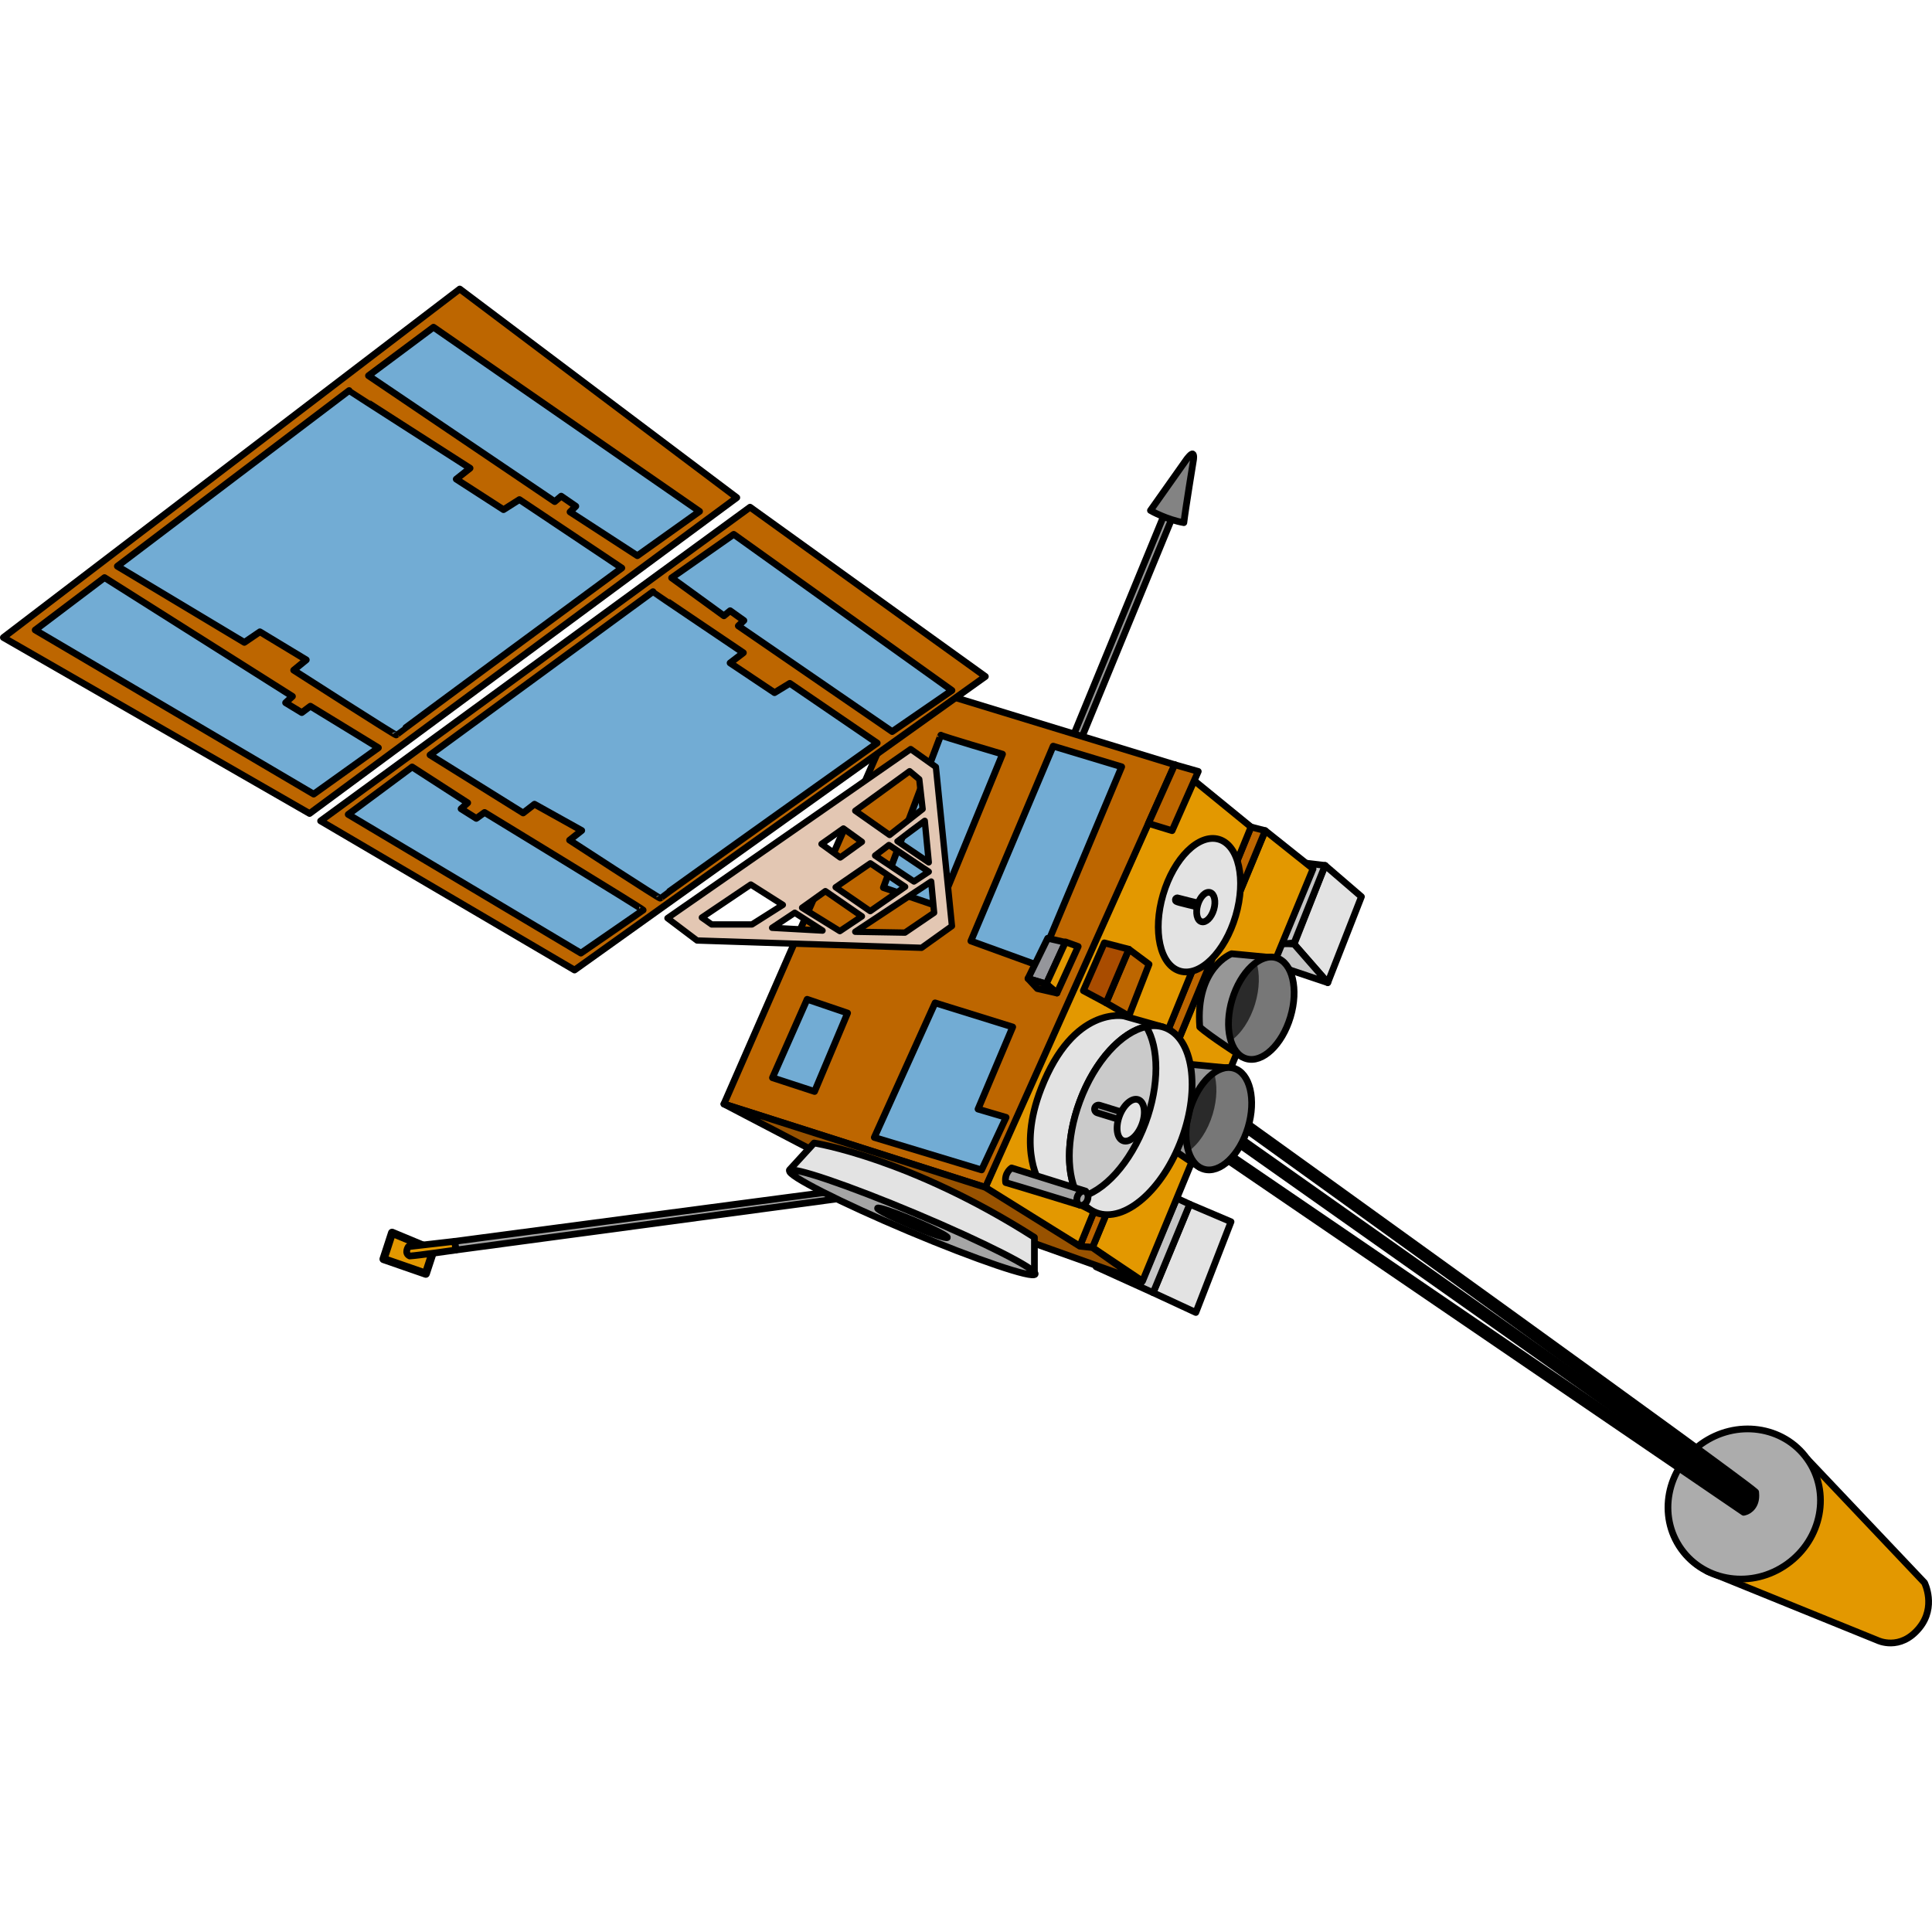 <?xml version="1.0" encoding="utf-8"?>
<!-- Created by: Science Figures, www.sciencefigures.org, Generator: Science Figures Editor -->
<!DOCTYPE svg PUBLIC "-//W3C//DTD SVG 1.1//EN" "http://www.w3.org/Graphics/SVG/1.1/DTD/svg11.dtd">
<svg version="1.1" id="Layer_1" xmlns="http://www.w3.org/2000/svg" xmlns:xlink="http://www.w3.org/1999/xlink" 
	 width="800px" height="800px" viewBox="0 0 451.059 317.681" enable-background="new 0 0 451.059 317.681"
	 xml:space="preserve">
<g>
	
		<polygon fill="#A5A5A5" stroke="#000000" stroke-width="1.57" stroke-linecap="round" stroke-linejoin="round" stroke-miterlimit="10" points="
		106.417,225.155 106.164,223.122 196.499,211.2 196.752,213.038 	"/>
	
		<polygon fill="#E39800" stroke="#000000" stroke-width="1.889" stroke-linecap="round" stroke-linejoin="round" stroke-miterlimit="10" points="
		101.229,225.155 99.412,230.682 89.54,227.258 91.539,221.119 	"/>
	
		<path fill="#E39800" stroke="#000000" stroke-width="1.57" stroke-linecap="round" stroke-linejoin="round" stroke-miterlimit="10" d="
		M95.324,224.367c0,0-1.038,1.552,0.332,2.181c1.922-0.11,10.761-1.393,10.761-1.393l-0.253-2.033L95.324,224.367z"/>
	
		<path fill="#E39800" stroke="#000000" stroke-width="1.57" stroke-linecap="round" stroke-linejoin="round" stroke-miterlimit="10" d="
		M421.919,273.916l27.39,28.907c0,0,2.83,5.601-1.205,10.543c-4.517,5.536-9.771,2.904-9.771,2.904l-39.763-16.146L421.919,273.916z
		"/>
	
		<path fill="#ACACAC" stroke="#000000" stroke-width="1.57" stroke-linecap="round" stroke-linejoin="round" stroke-miterlimit="10" d="
		M397.185,270.436c8.118-5.817,19.194-4.26,24.734,3.48c5.543,7.734,3.456,18.722-4.668,24.539
		c-8.114,5.817-19.19,4.254-24.734-3.48C386.975,287.236,389.063,276.249,397.185,270.436z"/>
	
		<path fill="#979797" stroke="#000000" stroke-width="1.57" stroke-linecap="round" stroke-linejoin="round" stroke-miterlimit="10" d="
		M407.082,286.383l-0.255-0.176L286.42,204.056l0.784-1.149l120.107,81.95c0.45-0.225,1.292-0.86,1.229-2.519
		c-6.689-5.489-116.455-84.435-117.578-85.241l0.813-1.131c4.647,3.345,113.874,81.9,117.905,85.517l0.206,0.182l0.022,0.272
		c0.267,2.902-1.536,4.129-2.524,4.372L407.082,286.383z"/>
	
		<rect x="276.537" y="241.511" transform="matrix(0.817 0.577 -0.577 0.817 203.883 -157.24)" fill="#979797" stroke="#000000" stroke-width="1.57" stroke-linecap="round" stroke-linejoin="round" stroke-miterlimit="10" width="145.672" height="1.394"/>
	
		<path fill="#979797" stroke="#000000" stroke-width="1.57" stroke-linecap="round" stroke-linejoin="round" stroke-miterlimit="10" d="
		M251.684,105.998c-0.126,0-0.255-0.026-0.379-0.075c-0.511-0.209-0.753-0.792-0.543-1.301l20.961-50.96
		c0.212-0.509,0.793-0.749,1.304-0.542c0.51,0.207,0.751,0.791,0.542,1.3l-20.964,50.959
		C252.447,105.764,252.075,105.998,251.684,105.998z"/>
	
		<polygon fill="#E3E3E3" stroke="#000000" stroke-width="1.57" stroke-linecap="round" stroke-linejoin="round" stroke-miterlimit="10" points="
		269.221,235.109 277.762,214.458 287.405,218.552 279.19,239.732 	"/>
	
		<polygon fill="#C5C5C5" stroke="#000000" stroke-width="1.57" stroke-linecap="round" stroke-linejoin="round" stroke-miterlimit="10" points="
		277.762,214.458 274.744,213.065 266.4,232.849 255.894,229.07 269.221,235.109 	"/>
	
		<polygon fill="#E3E3E3" stroke="#000000" stroke-width="1.57" stroke-linecap="round" stroke-linejoin="round" stroke-miterlimit="10" points="
		302.135,153.733 309.369,135.358 317.85,142.661 309.992,162.726 	"/>
	
		<polygon fill="#C5C5C5" stroke="#000000" stroke-width="1.57" stroke-linecap="round" stroke-linejoin="round" stroke-miterlimit="10" points="
		302.135,153.733 297.768,153.438 296.12,158.082 309.992,162.726 	"/>
	
		<polygon fill="#C5C5C5" stroke="#000000" stroke-width="1.57" stroke-linecap="round" stroke-linejoin="round" stroke-miterlimit="10" points="
		309.369,135.358 304.305,134.759 298.192,153.791 302.135,153.438 	"/>
	
		<polygon fill="#E39800" stroke="#000000" stroke-width="1.57" stroke-linecap="round" stroke-linejoin="round" stroke-miterlimit="10" points="
		255.048,224.572 266.745,232.408 306.559,136.144 295.396,127.242 	"/>
	
		<polygon fill="#BD6600" stroke="#000000" stroke-width="1.57" stroke-linecap="round" stroke-linejoin="round" stroke-miterlimit="10" points="
		255.048,224.572 252.094,224.257 292.069,126.379 295.396,127.242 	"/>
	
		<path fill="#E39800" stroke="#000000" stroke-width="1.57" stroke-linecap="round" stroke-linejoin="round" stroke-miterlimit="10" d="
		M292.069,126.379l-17.811-14.534c0,0-44.372,97.994-44.206,98.679c0.164,0.683,22.041,13.733,22.041,13.733L292.069,126.379z"/>
	
		<path fill="#979797" stroke="#000000" stroke-width="1.57" stroke-linecap="round" stroke-linejoin="round" stroke-miterlimit="10" d="
		M298.192,156.999l-10.655-1.021c0,0-8.49,3.229-7.436,17.103c2.218,2.047,9.854,6.942,9.854,6.942L298.192,156.999z"/>
	<path fill="#777777" d="M301.278,170.735c-1.944,6.506-6.564,10.865-10.324,9.741c-3.757-1.119-5.228-7.302-3.286-13.808
		c1.944-6.503,6.564-10.864,10.32-9.74C301.75,158.048,303.223,164.23,301.278,170.735z"/>
	<path fill="#2A2A2A" d="M293.335,157.98c-2.343,1.629-4.492,4.765-5.667,8.688c-1.067,3.573-1.099,7.044-0.292,9.637
		c2.344-1.629,4.496-4.764,5.668-8.688C294.111,164.044,294.144,160.574,293.335,157.98z"/>
	
		<path fill="#E3E3E3" stroke="#000000" stroke-width="1.57" stroke-linecap="round" stroke-linejoin="round" stroke-miterlimit="10" d="
		M288.486,147.138c-2.501,8.494-8.32,14.269-12.996,12.892c-4.675-1.376-6.439-9.382-3.939-17.88
		c2.503-8.496,8.321-14.269,12.997-12.894C289.223,130.636,290.989,138.641,288.486,147.138z"/>
	
		<path fill="#A5A5A5" stroke="#000000" stroke-width="1.57" stroke-linecap="round" stroke-linejoin="round" stroke-miterlimit="10" d="
		M281.505,145.508c-0.035,0-0.07-0.004-0.107-0.013c-6.852-1.626-6.852-1.626-6.962-1.957c-0.081-0.242,0.051-0.506,0.293-0.586
		c0.126-0.044,0.258-0.027,0.365,0.031c0.446,0.15,4.206,1.062,6.517,1.61c0.252,0.059,0.405,0.307,0.345,0.556
		C281.905,145.363,281.715,145.508,281.505,145.508z"/>
	
		<path fill="none" stroke="#000000" stroke-width="1.57" stroke-linecap="round" stroke-linejoin="round" stroke-miterlimit="10" d="
		M301.278,170.735c-1.944,6.506-6.564,10.865-10.324,9.741c-3.757-1.119-5.228-7.302-3.286-13.808
		c1.944-6.503,6.564-10.864,10.32-9.74C301.75,158.048,303.223,164.23,301.278,170.735z"/>
	
		<path fill="#979797" stroke="#000000" stroke-width="1.57" stroke-linecap="round" stroke-linejoin="round" stroke-miterlimit="10" d="
		M288.283,182.796l-10.654-1.023c0,0-8.491,3.23-7.438,17.103c2.22,2.049,9.856,6.941,9.856,6.941L288.283,182.796z"/>
	<path fill="#777777" d="M291.369,196.532c-1.944,6.503-6.564,10.862-10.324,9.74c-3.758-1.12-5.228-7.304-3.286-13.808
		c1.944-6.504,6.564-10.866,10.319-9.74C291.839,183.844,293.313,190.023,291.369,196.532z"/>
	<path fill="#2A2A2A" d="M283.426,183.773c-2.343,1.632-4.492,4.767-5.667,8.691c-1.067,3.571-1.099,7.042-0.292,9.637
		c2.344-1.632,4.496-4.765,5.669-8.688C284.203,189.838,284.234,186.367,283.426,183.773z"/>
	
		<path fill="none" stroke="#000000" stroke-width="1.57" stroke-linecap="round" stroke-linejoin="round" stroke-miterlimit="10" d="
		M291.369,196.532c-1.944,6.503-6.564,10.862-10.324,9.74c-3.758-1.12-5.228-7.304-3.286-13.808
		c1.944-6.504,6.564-10.866,10.319-9.74C291.839,183.844,293.313,190.023,291.369,196.532z"/>
	
		<polygon fill="#BD6600" stroke="#000000" stroke-width="1.57" stroke-linecap="round" stroke-linejoin="round" stroke-miterlimit="10" points="
		211.988,92.806 274.259,111.845 230.053,210.523 169.01,191.059 	"/>
	
		<polygon fill="#72ACD4" stroke="#000000" stroke-width="1.57" stroke-linecap="round" stroke-linejoin="round" stroke-miterlimit="10" points="
		229.176,206.447 234.894,194.177 228.34,192.249 236.437,173.08 218.315,167.448 204.119,198.865 	"/>
	
		<polygon fill="#72ACD4" stroke="#000000" stroke-width="1.57" stroke-linecap="round" stroke-linejoin="round" stroke-miterlimit="10" points="
		190.175,188.138 197.885,169.825 188.439,166.614 180.346,184.926 	"/>
	
		<path fill="#72ACD4" stroke="#000000" stroke-width="1.57" stroke-linecap="round" stroke-linejoin="round" stroke-miterlimit="10" d="
		M219.407,145.045l14.647-35.666c0,0-14.39-4.24-14.39-4.434c0-0.194-13.43,35.592-13.43,35.592L219.407,145.045z"/>
	
		<polygon fill="#72ACD4" stroke="#000000" stroke-width="1.57" stroke-linecap="round" stroke-linejoin="round" stroke-miterlimit="10" points="
		226.669,153.003 245.878,107.511 261.878,112.332 242.407,158.717 	"/>
	
		<polygon fill="#BD6600" stroke="#000000" stroke-width="1.57" stroke-linecap="round" stroke-linejoin="round" stroke-miterlimit="10" points="
		268.118,125.557 273.643,127.242 279.758,113.413 274.259,111.845 	"/>
	
		<polygon fill="#985200" stroke="#000000" stroke-width="1.57" stroke-linecap="round" stroke-linejoin="round" stroke-miterlimit="10" points="
		266.152,232.408 209.272,212.097 169.01,191.059 230.053,210.523 252.094,224.257 255.048,224.572 	"/>
	
		<polygon fill="#BD6600" stroke="#000000" stroke-width="1.57" stroke-linecap="round" stroke-linejoin="round" stroke-miterlimit="10" points="
		263.553,154.932 268.264,158.44 263.553,170.519 258.24,167.448 	"/>
	
		<polygon fill="#A94C00" stroke="#000000" stroke-width="1.57" stroke-linecap="round" stroke-linejoin="round" stroke-miterlimit="10" points="
		263.553,154.932 257.824,153.438 252.93,164.604 258.24,167.448 	"/>
	
		<polygon fill="#95969B" stroke="#000000" stroke-width="1.57" stroke-linecap="round" stroke-linejoin="round" stroke-miterlimit="10" points="
		240.005,161.764 244.272,163.033 248.767,153.317 244.604,152.366 	"/>
	
		<polygon fill="#E39800" stroke="#000000" stroke-width="1.57" stroke-linecap="round" stroke-linejoin="round" stroke-miterlimit="10" points="
		244.272,163.033 246.765,165.155 251.721,154.288 248.767,153.217 	"/>
	
		<polygon fill="#A44D00" stroke="#000000" stroke-width="1.57" stroke-linecap="round" stroke-linejoin="round" stroke-miterlimit="10" points="
		240.005,161.764 242.186,164.113 246.765,165.155 244.272,163.033 	"/>
	
		<path fill="#E3E3E3" stroke="#000000" stroke-width="1.57" stroke-linecap="round" stroke-linejoin="round" stroke-miterlimit="10" d="
		M241.503,222.195v8.525l-57.183-24.273l5.747-6.281C190.067,200.166,212.384,203.616,241.503,222.195z"/>
	
		<path fill="#A5A5A5" stroke="#000000" stroke-width="1.57" stroke-linecap="round" stroke-linejoin="round" stroke-miterlimit="10" d="
		M241.678,230.78c-0.476,1.132-13.697-3.355-29.534-10.022c-15.833-6.665-28.285-12.985-27.81-14.111
		c0.473-1.128,13.698,3.361,29.531,10.024C229.703,223.337,242.151,229.655,241.678,230.78z"/>
	
		<ellipse transform="matrix(0.922 0.388 -0.388 0.922 101.499 -65.493)" fill="none" stroke="#000000" stroke-width="1.57" stroke-linecap="round" stroke-linejoin="round" stroke-miterlimit="10" cx="213.006" cy="218.714" rx="8.843" ry="0.631"/>
	
		<polygon fill="#BD6600" stroke="#000000" stroke-width="1.57" stroke-linecap="round" stroke-linejoin="round" stroke-miterlimit="10" points="
		74.85,124.971 175.114,51.721 230.053,91.248 134.135,159.785 	"/>
	
		<polygon fill="#72ACD4" stroke="#000000" stroke-width="1.57" stroke-linecap="round" stroke-linejoin="round" stroke-miterlimit="10" points="
		156.799,68.215 171.303,58.06 222.252,94.504 208.291,104.113 172.371,79.432 173.677,78.186 170.464,75.895 169.01,77.084 	"/>
	
		<path fill="#72ACD4" stroke="#000000" stroke-width="1.57" stroke-linecap="round" stroke-linejoin="round" stroke-miterlimit="10" d="
		M152.452,71.441c0.024,0.063,21.106,14.271,21.106,14.271l-3.106,2.378l10.375,6.939l3.568-2.181l20.404,13.943
		c0,0-50.604,36.018-50.673,36.215c-0.065,0.196-21.149-13.547-21.149-13.547l2.84-2.248l-11.035-6.146l-2.645,2.049l-21.742-13.549
		L152.452,71.441z"/>
	
		<path fill="#72ACD4" stroke="#000000" stroke-width="1.57" stroke-linecap="round" stroke-linejoin="round" stroke-miterlimit="10" d="
		M96.217,112.369l-14.922,11.084l54.33,32.381c0,0,14.372-9.892,14.528-10.046c0.154-0.155-37.018-22.798-37.018-22.798
		l-1.933,1.391l-3.555-2.24l1.546-1.393L96.217,112.369z"/>
	
		<polygon fill="#BD6600" stroke="#000000" stroke-width="1.57" stroke-linecap="round" stroke-linejoin="round" stroke-miterlimit="10" points="
		0.785,82.147 107.339,0.785 172.022,49.485 72.278,123.238 	"/>
	
		<polygon fill="#72ACD4" stroke="#000000" stroke-width="1.57" stroke-linecap="round" stroke-linejoin="round" stroke-miterlimit="10" points="
		86.029,21.026 101.208,9.701 163.328,52.699 148.805,63.051 133.086,52.834 134.437,51.5 131.019,49.145 129.509,50.421 	"/>
	
		<path fill="#72ACD4" stroke="#000000" stroke-width="1.57" stroke-linecap="round" stroke-linejoin="round" stroke-miterlimit="10" d="
		M81.512,24.494c0.029,0.066,28.232,18.127,28.232,18.127l-3.228,2.555l11.035,7.123l3.714-2.354l23.91,15.98
		c0,0-52.625,38.763-52.692,38.973c-0.068,0.207-23.92-15.119-23.92-15.119l2.948-2.414l-10.834-6.549l-3.627,2.473L27.396,65.504
		L81.512,24.494z"/>
	
		<polygon fill="#72ACD4" stroke="#000000" stroke-width="1.57" stroke-linecap="round" stroke-linejoin="round" stroke-miterlimit="10" points="
		24.401,68.16 8.214,80.399 73.234,118.712 88.35,107.892 72.465,98.18 70.456,99.677 66.678,97.378 68.28,95.891 	"/>
	
		<path fill="#E3C7B3" stroke="#000000" stroke-width="1.474" stroke-linecap="round" stroke-linejoin="round" stroke-miterlimit="10" d="
		M218.5,112.369l-5.887-4.174l-56.783,39.473l6.914,5.219l52.408,1.705l7.1-5.079L218.5,112.369z M216.841,134.648l-7.312-4.947
		c0.053-0.081,6.375-4.755,6.375-4.755L216.841,134.648z M204.308,133.059l3.231-2.466l9.302,6.237l-3.466,2.284L204.308,133.059z
		 M211.321,140.348l-8.15,5.683l-8.077-5.574l8.109-5.586L211.321,140.348z M212.366,113.361l2.252,1.882l0.787,6.957l-7.709,6.05
		l-8.023-5.646L212.366,113.361z M196.913,126.735l4.318,3.117l-5.064,3.657l-4.374-3.153L196.913,126.735z M166.145,149.142
		l-2.288-1.613l11.43-7.71l7.485,4.751l-7.216,4.572H166.145z M180.261,149.922l5.294-3.518l6.482,4.17L180.261,149.922z
		 M187.26,145.244l5.44-3.883l8.531,5.888l-5.149,3.447L187.26,145.244z M211.272,151.048l-11.6-0.199l17.728-11.734l0.688,7.29
		L211.272,151.048z"/>
	
		<path fill="#838383" stroke="#000000" stroke-width="1.57" stroke-linecap="round" stroke-linejoin="round" stroke-miterlimit="10" d="
		M268.595,52.489c0.147,0.11,3.915,2.179,7.796,2.844c0.37-3.175,2.256-14.705,2.256-14.705s0.186-1.147-0.186-1.331
		c-0.367-0.186-1.402,1.217-1.402,1.217L268.595,52.489z"/>
	
		<ellipse transform="matrix(0.959 0.282 -0.282 0.959 52.51 -73.612)" fill="#E3E3E3" stroke="#000000" stroke-width="1.57" stroke-linecap="round" stroke-linejoin="round" stroke-miterlimit="10" cx="281.504" cy="145.273" rx="1.958" ry="3.556"/>
	
		<path fill="#E3E3E3" stroke="#000000" stroke-width="1.57" stroke-linecap="round" stroke-linejoin="round" stroke-miterlimit="10" d="
		M271.506,173.08l-9.093-2.562c0,0-11.763-2.494-19.337,16.917c-5.721,14.666,0,22.526,0,22.526l11.756,5.935L271.506,173.08z"/>
	
		<path fill="#E3E3E3" stroke="#000000" stroke-width="1.57" stroke-linecap="round" stroke-linejoin="round" stroke-miterlimit="10" d="
		M275.875,199.246c-4.414,11.929-13.318,19.637-19.883,17.205c-6.567-2.427-8.315-14.074-3.898-26.008
		c4.411-11.931,13.311-19.637,19.881-17.209C278.539,175.665,280.292,187.312,275.875,199.246z"/>
	
		<path fill="#CACACA" stroke="#000000" stroke-width="1.57" stroke-linecap="round" stroke-linejoin="round" stroke-miterlimit="10" d="
		M267.616,173.009c-5.733,1.224-12.032,7.993-15.522,17.435c-3.281,8.865-3.155,17.564-0.184,22.45
		c5.732-1.222,12.033-7.994,15.527-17.432C270.717,186.596,270.588,177.897,267.616,173.009z"/>
	
		<path fill="#A5A5A5" stroke="#000000" stroke-width="1.57" stroke-linecap="round" stroke-linejoin="round" stroke-miterlimit="10" d="
		M253.469,211.403l-17.297-5.417c0,0-1.749,1.123-1.375,3.417c2,0.542,17.313,5.266,17.313,5.266L253.469,211.403z"/>
	
		<path fill="#A5A5A5" stroke="#000000" stroke-width="1.57" stroke-linecap="round" stroke-linejoin="round" stroke-miterlimit="10" d="
		M262.689,195.084c-0.091,0-0.183-0.013-0.274-0.043l-6.216-1.915c-0.489-0.15-0.765-0.67-0.611-1.159
		c0.15-0.492,0.669-0.769,1.159-0.612l6.216,1.917c0.489,0.15,0.765,0.668,0.611,1.157
		C263.452,194.828,263.087,195.084,262.689,195.084z"/>
	
		<path fill="#E3E3E3" stroke="#000000" stroke-width="1.57" stroke-linecap="round" stroke-linejoin="round" stroke-miterlimit="10" d="
		M266.619,195.82c-0.977,2.646-2.952,4.353-4.408,3.815c-1.457-0.538-1.845-3.122-0.867-5.77c0.979-2.644,2.954-4.352,4.411-3.816
		C267.21,190.59,267.6,193.174,266.619,195.82z"/>
	
		<path fill="#A5A5A5" stroke="#000000" stroke-width="1.57" stroke-linecap="round" stroke-linejoin="round" stroke-miterlimit="10" d="
		M253.88,213.504c-0.331,0.887-1.126,1.405-1.771,1.165c-0.648-0.241-0.901-1.157-0.572-2.043c0.334-0.884,1.127-1.404,1.771-1.163
		C253.955,211.705,254.211,212.618,253.88,213.504z"/>
</g>
</svg>
